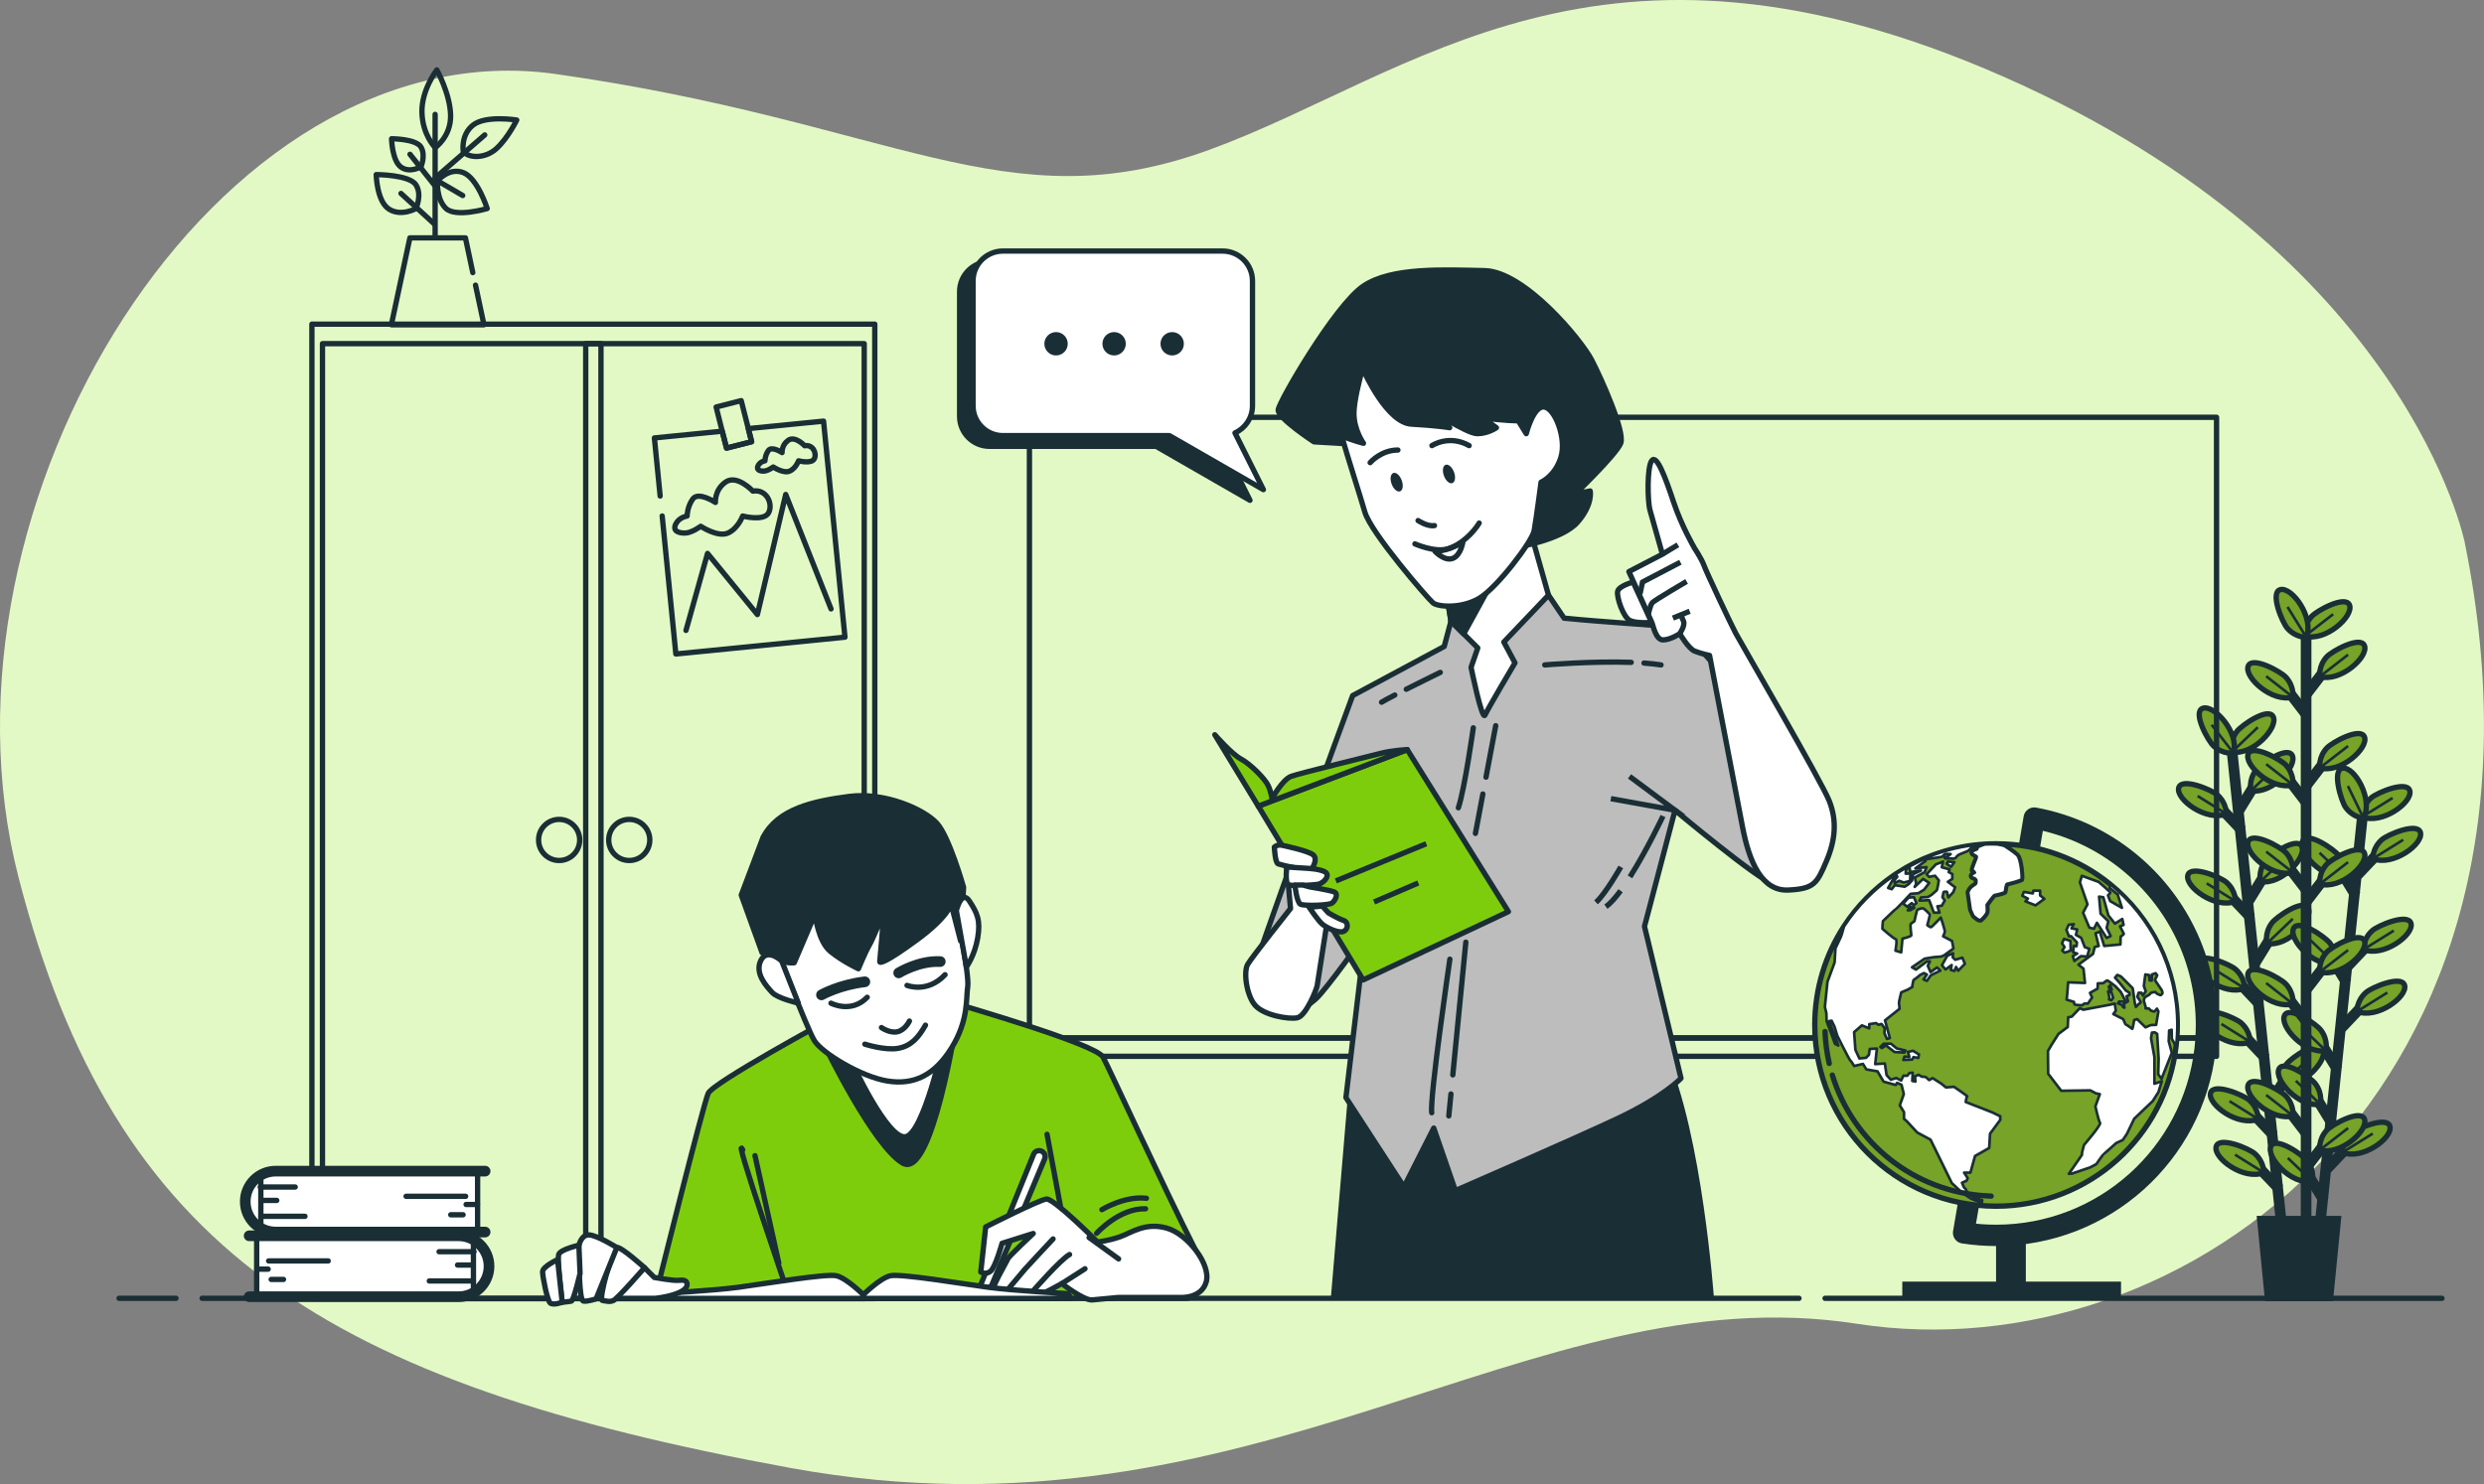 <svg xmlns="http://www.w3.org/2000/svg" id="Livello_2" data-name="Livello 2" viewBox="0 0 465.49 278.2"><rect x="0" y="0" width="465.49" height="278.2" fill="#808080" stroke="none"/><defs><style> .cls-1, .cls-2, .cls-3, .cls-4, .cls-5, .cls-6, .cls-7, .cls-8, .cls-9, .cls-10, .cls-11, .cls-12, .cls-13, .cls-14, .cls-15, .cls-16 { stroke: #1a2e35; } .cls-1, .cls-2, .cls-3, .cls-4, .cls-5, .cls-6, .cls-9, .cls-10, .cls-11 { stroke-linecap: round; stroke-linejoin: round; } .cls-1, .cls-7, .cls-8, .cls-14 { fill: #76a328; } .cls-2, .cls-17, .cls-13 { fill: #1a2e35; } .cls-3, .cls-18, .cls-12 { fill: #7ecd0d; } .cls-4 { fill: #bdbdbd; } .cls-5, .cls-11 { fill: #fff; } .cls-6, .cls-9, .cls-10, .cls-15, .cls-16 { fill: none; } .cls-19 { fill: #e3f9c5; } .cls-7, .cls-8, .cls-12, .cls-13, .cls-14, .cls-15, .cls-16 { stroke-miterlimit: 10; } .cls-7, .cls-9, .cls-15 { stroke-width: 2px; } .cls-8, .cls-11 { stroke-width: .5px; } .cls-10 { stroke-width: 4px; } </style></defs><g id="Livello_1-2" data-name="Livello 1"><g><path class="cls-19" d="M461.92,101.86s-10.6-54.06-86.39-87.45c-75.79-33.39-110.88-.16-148.99,13.7s-58.77-5.22-122.37-14.23C40.56,4.87-14.56,94.44,3.46,164.4c18.02,69.96,57.77,94.87,144.69,110.77,86.92,15.9,138.33-36.57,199.81-27.03,61.48,9.54,134.62-43.99,113.95-146.28Z"></path><g><line class="cls-6" x1="342.01" y1="243.37" x2="457.61" y2="243.37"></line><line class="cls-6" x1="37.88" y1="243.37" x2="337.12" y2="243.37"></line><line class="cls-6" x1="22.31" y1="243.37" x2="32.98" y2="243.37"></line></g><g><g><line class="cls-7" x1="418.34" y1="141.44" x2="427.56" y2="229.75"></line><g><g><line class="cls-7" x1="426.07" y1="212.85" x2="421.89" y2="208.44"></line><path class="cls-14" d="M423.16,209.76s.12-1.95-1.66-3.54c-1.07-.96-6.72-3.33-7.25-1.34-.58,2.16,5.19,6.41,8.91,4.89Z"></path><line class="cls-8" x1="423.16" y1="209.76" x2="417.79" y2="206.41"></line></g><g><line class="cls-7" x1="427.12" y1="222.89" x2="422.94" y2="218.48"></line><path class="cls-14" d="M424.21,219.8s.12-1.95-1.66-3.54c-1.07-.96-6.72-3.33-7.25-1.34-.58,2.16,5.19,6.41,8.91,4.89Z"></path><line class="cls-8" x1="424.21" y1="219.8" x2="418.84" y2="216.45"></line></g><g><line class="cls-7" x1="423.51" y1="188.34" x2="419.34" y2="183.93"></line><path class="cls-14" d="M420.61,185.25s.12-1.95-1.66-3.54c-1.07-.96-6.72-3.33-7.25-1.34-.58,2.16,5.19,6.41,8.91,4.89Z"></path><line class="cls-8" x1="420.61" y1="185.25" x2="415.23" y2="181.9"></line></g><g><line class="cls-7" x1="424.56" y1="198.39" x2="420.38" y2="193.97"></line><path class="cls-14" d="M421.65,195.3s.12-1.95-1.66-3.54c-1.07-.96-6.72-3.33-7.25-1.34-.58,2.16,5.19,6.41,8.91,4.89Z"></path><line class="cls-8" x1="421.65" y1="195.3" x2="416.28" y2="191.95"></line></g><g><line class="cls-7" x1="421.81" y1="172.03" x2="417.63" y2="167.62"></line><path class="cls-14" d="M418.9,168.94s.12-1.95-1.66-3.54c-1.07-.96-6.72-3.33-7.25-1.34-.58,2.16,5.19,6.41,8.91,4.89Z"></path><line class="cls-8" x1="418.9" y1="168.94" x2="413.53" y2="165.59"></line></g><g><line class="cls-7" x1="420.1" y1="155.64" x2="415.92" y2="151.23"></line><path class="cls-14" d="M417.19,152.55s.12-1.95-1.66-3.54c-1.07-.96-6.72-3.33-7.25-1.34-.58,2.16,5.19,6.41,8.91,4.89Z"></path><line class="cls-8" x1="417.19" y1="152.55" x2="411.82" y2="149.21"></line></g><g><line class="cls-7" x1="425.37" y1="206.91" x2="428.55" y2="201.73"></line><path class="cls-14" d="M427.58,203.28s-.52-1.89,.9-3.81c.85-1.16,5.88-4.65,6.82-2.81,1.02,2-3.76,7.34-7.71,6.62Z"></path><line class="cls-8" x1="427.58" y1="203.28" x2="432.41" y2="198.66"></line></g><g><line class="cls-7" x1="422.61" y1="180.48" x2="425.79" y2="175.3"></line><path class="cls-14" d="M424.82,176.85s-.52-1.89,.9-3.81c.85-1.16,5.88-4.65,6.82-2.81,1.02,1.99-3.76,7.34-7.71,6.62Z"></path><line class="cls-8" x1="424.82" y1="176.85" x2="429.66" y2="172.23"></line></g><g><line class="cls-7" x1="421.4" y1="168.87" x2="424.58" y2="163.68"></line><path class="cls-14" d="M423.61,165.24s-.52-1.89,.9-3.81c.85-1.16,5.88-4.65,6.82-2.81,1.02,1.99-3.76,7.34-7.71,6.62Z"></path><line class="cls-8" x1="423.61" y1="165.24" x2="428.44" y2="160.62"></line></g><g><line class="cls-7" x1="419.62" y1="151.84" x2="422.8" y2="146.66"></line><path class="cls-14" d="M421.83,148.21s-.52-1.89,.9-3.81c.85-1.16,5.88-4.65,6.82-2.81,1.02,1.99-3.76,7.34-7.71,6.62Z"></path><line class="cls-8" x1="421.83" y1="148.21" x2="426.67" y2="143.59"></line><path class="cls-14" d="M418.26,140.95s-.52-1.89,.9-3.81c.85-1.16,5.88-4.65,6.82-2.81,1.02,1.99-3.76,7.34-7.71,6.62Z"></path><line class="cls-8" x1="418.26" y1="140.95" x2="423.1" y2="136.33"></line><path class="cls-14" d="M418.54,141.15s-1.93,.32-3.7-1.29c-1.06-.97-4-6.34-2.08-7.08,2.09-.8,6.91,4.51,5.78,8.37Z"></path><line class="cls-8" x1="418.54" y1="141.15" x2="414.45" y2="135.86"></line></g></g></g><g><line class="cls-7" x1="442.65" y1="153.6" x2="433.48" y2="241.91"></line><g><g><line class="cls-7" x1="435.51" y1="225.07" x2="432.33" y2="219.89"></line><path class="cls-14" d="M433.3,221.45s.52-1.89-.9-3.81c-.85-1.16-5.89-4.64-6.82-2.81-1.02,2,3.76,7.34,7.72,6.62Z"></path><line class="cls-8" x1="433.3" y1="221.45" x2="428.73" y2="217.07"></line></g><g><line class="cls-7" x1="438.05" y1="200.56" x2="434.87" y2="195.39"></line><path class="cls-14" d="M435.84,196.94s.52-1.89-.9-3.81c-.85-1.16-5.89-4.64-6.82-2.81-1.02,2,3.76,7.34,7.72,6.62Z"></path><line class="cls-8" x1="435.84" y1="196.94" x2="431.27" y2="192.56"></line></g><g><line class="cls-7" x1="437.01" y1="210.61" x2="433.83" y2="205.43"></line><path class="cls-14" d="M434.8,206.98s.52-1.89-.9-3.81c-.85-1.16-5.89-4.64-6.82-2.81-1.02,2,3.76,7.34,7.72,6.62Z"></path><line class="cls-8" x1="434.8" y1="206.98" x2="430.23" y2="202.6"></line></g><g><line class="cls-7" x1="439.75" y1="184.25" x2="436.57" y2="179.07"></line><path class="cls-14" d="M437.54,180.63s.52-1.89-.9-3.81c-.85-1.16-5.89-4.64-6.82-2.81-1.02,2,3.76,7.34,7.72,6.62Z"></path><line class="cls-8" x1="437.54" y1="180.63" x2="432.97" y2="176.24"></line></g><g><line class="cls-7" x1="441.45" y1="167.86" x2="438.27" y2="162.68"></line><path class="cls-14" d="M439.24,164.24s.52-1.89-.9-3.81c-.85-1.16-5.89-4.64-6.82-2.81-1.02,2,3.76,7.34,7.72,6.62Z"></path><line class="cls-8" x1="439.24" y1="164.24" x2="434.67" y2="159.86"></line></g><g><line class="cls-7" x1="436.05" y1="219.11" x2="440.22" y2="214.7"></line><path class="cls-14" d="M438.95,216.02s-.12-1.95,1.66-3.54c1.07-.96,6.71-3.34,7.25-1.35,.58,2.16-5.19,6.41-8.91,4.89Z"></path><line class="cls-8" x1="438.95" y1="216.02" x2="444.64" y2="212.49"></line></g><g><line class="cls-7" x1="438.79" y1="192.68" x2="442.96" y2="188.27"></line><path class="cls-14" d="M441.7,189.59s-.12-1.95,1.66-3.54c1.07-.96,6.71-3.34,7.25-1.35,.58,2.16-5.19,6.41-8.91,4.89Z"></path><line class="cls-8" x1="441.7" y1="189.59" x2="447.38" y2="186.06"></line></g><g><line class="cls-7" x1="439.99" y1="181.07" x2="444.17" y2="176.65"></line><path class="cls-14" d="M442.9,177.98s-.12-1.95,1.66-3.54c1.07-.96,6.71-3.34,7.25-1.35,.58,2.16-5.19,6.41-8.91,4.89Z"></path><line class="cls-8" x1="442.9" y1="177.98" x2="448.59" y2="174.45"></line></g><g><line class="cls-7" x1="441.76" y1="164.04" x2="445.94" y2="159.63"></line><path class="cls-14" d="M444.67,160.95s-.12-1.95,1.66-3.54c1.07-.96,6.71-3.34,7.25-1.35,.58,2.16-5.19,6.41-8.91,4.89Z"></path><line class="cls-8" x1="444.67" y1="160.95" x2="450.35" y2="157.42"></line><path class="cls-14" d="M442.67,153.11s-.12-1.95,1.66-3.54c1.07-.96,6.71-3.34,7.25-1.35,.58,2.16-5.19,6.41-8.91,4.89Z"></path><line class="cls-8" x1="442.67" y1="153.11" x2="448.36" y2="149.58"></line><path class="cls-14" d="M442.91,153.36s-1.95-.08-3.35-2.02c-.84-1.17-2.61-7.03-.58-7.35,2.21-.35,5.83,5.83,3.93,9.38Z"></path><line class="cls-8" x1="442.91" y1="153.36" x2="439.99" y2="147.34"></line></g></g></g><line class="cls-15" x1="432.15" y1="117.64" x2="432.15" y2="229.32"></line><g><g><line class="cls-7" x1="432.24" y1="212.53" x2="428.54" y2="207.7"></line><path class="cls-14" d="M429.66,209.15s.32-1.93-1.29-3.7c-.97-1.06-6.33-4.01-7.07-2.09-.8,2.09,4.5,6.91,8.36,5.79Z"></path><line class="cls-8" x1="429.66" y1="209.15" x2="424.67" y2="205.26"></line></g><g><line class="cls-7" x1="432.24" y1="191.54" x2="428.54" y2="186.72"></line><path class="cls-14" d="M429.66,188.17s.32-1.93-1.29-3.7c-.97-1.06-6.33-4.01-7.07-2.09-.8,2.09,4.5,6.91,8.36,5.79Z"></path><line class="cls-8" x1="429.66" y1="188.17" x2="424.67" y2="184.28"></line></g><g><line class="cls-7" x1="432.24" y1="166.9" x2="428.54" y2="162.08"></line><path class="cls-14" d="M429.66,163.53s.32-1.93-1.29-3.7c-.97-1.06-6.33-4.01-7.07-2.09-.8,2.09,4.5,6.91,8.36,5.79Z"></path><line class="cls-8" x1="429.66" y1="163.53" x2="424.67" y2="159.64"></line></g><g><line class="cls-7" x1="432.24" y1="150.5" x2="428.54" y2="145.68"></line><path class="cls-14" d="M429.66,147.12s.32-1.93-1.29-3.7c-.97-1.06-6.33-4.01-7.07-2.09-.8,2.09,4.5,6.91,8.36,5.79Z"></path><line class="cls-8" x1="429.66" y1="147.12" x2="424.67" y2="143.24"></line></g><g><line class="cls-7" x1="432.24" y1="134.02" x2="428.54" y2="129.2"></line><path class="cls-14" d="M429.66,130.65s.32-1.93-1.29-3.7c-.97-1.06-6.33-4.01-7.07-2.09-.8,2.09,4.5,6.91,8.36,5.79Z"></path><line class="cls-8" x1="429.66" y1="130.65" x2="424.67" y2="126.76"></line></g><g><line class="cls-7" x1="432.15" y1="218.94" x2="435.85" y2="214.11"></line><path class="cls-14" d="M434.73,215.56s-.32-1.93,1.29-3.7c.97-1.06,6.33-4.01,7.07-2.09,.8,2.09-4.5,6.91-8.36,5.79Z"></path><line class="cls-8" x1="434.73" y1="215.56" x2="440.02" y2="211.46"></line></g><g><line class="cls-7" x1="432.15" y1="185.56" x2="435.85" y2="180.74"></line><path class="cls-14" d="M434.73,182.18s-.32-1.93,1.29-3.7c.97-1.06,6.33-4.01,7.07-2.09,.8,2.09-4.5,6.91-8.36,5.79Z"></path><line class="cls-8" x1="434.73" y1="182.18" x2="440.02" y2="178.09"></line></g><g><line class="cls-7" x1="432.15" y1="169.08" x2="435.85" y2="164.26"></line><path class="cls-14" d="M434.73,165.71s-.32-1.93,1.29-3.7c.97-1.06,6.33-4.01,7.07-2.09,.8,2.09-4.5,6.91-8.36,5.79Z"></path><line class="cls-8" x1="434.73" y1="165.71" x2="440.02" y2="161.61"></line></g><g><line class="cls-7" x1="432.15" y1="147.31" x2="435.85" y2="142.49"></line><path class="cls-14" d="M434.73,143.93s-.32-1.93,1.29-3.7c.97-1.06,6.33-4.01,7.07-2.09,.8,2.09-4.5,6.91-8.36,5.79Z"></path><line class="cls-8" x1="434.73" y1="143.93" x2="440.02" y2="139.84"></line></g><g><line class="cls-7" x1="432.15" y1="130.19" x2="435.85" y2="125.37"></line><path class="cls-14" d="M434.73,126.82s-.32-1.93,1.29-3.7c.97-1.06,6.33-4.01,7.07-2.09,.8,2.09-4.5,6.91-8.36,5.79Z"></path><line class="cls-8" x1="434.73" y1="126.82" x2="440.02" y2="122.72"></line><path class="cls-14" d="M431.93,119.22s-.32-1.93,1.29-3.7c.97-1.06,6.33-4.01,7.07-2.09,.8,2.09-4.5,6.91-8.36,5.79Z"></path><line class="cls-8" x1="431.93" y1="119.22" x2="437.22" y2="115.13"></line><path class="cls-14" d="M432.19,119.45s-1.95,.12-3.54-1.67c-.96-1.07-3.32-6.72-1.34-7.25,2.16-.58,6.4,5.2,4.88,8.92Z"></path><line class="cls-8" x1="432.19" y1="119.45" x2="428.67" y2="113.76"></line></g></g><polygon class="cls-13" points="436.74 243.4 424.91 243.4 423.44 228.41 438.22 228.41 436.74 243.4"></polygon></g><g><polyline class="cls-6" points="88.6 51.1 87.22 44.59 76.81 44.59 73.34 60.88 90.69 60.88 89.11 53.45"></polyline><g><line class="cls-6" x1="81.54" y1="44.35" x2="81.54" y2="21.44"></line><line class="cls-6" x1="81.55" y1="33.35" x2="90.84" y2="25.29"></line><path class="cls-6" d="M81.55,27.67s-2.38-2.38-2.48-6.61c-.1-4.23,2.79-7.95,2.79-7.95,0,0,2.48,4.44,2.58,8.47,.1,4.03-2.89,6.09-2.89,6.09Z"></path><path class="cls-6" d="M86.81,28.39s-.52-3.1,1.86-4.96c2.38-1.86,8.16-.93,8.16-.93,0,0-1.65,3.41-3.82,5.37s-5.27,1.76-6.2,.52Z"></path><g><line class="cls-6" x1="81.44" y1="42.02" x2="75.14" y2="36.26"></line><path class="cls-6" d="M77.93,39.11s1.24-2.59,0-4.48c-1.24-1.9-7.43-1.9-7.43-1.9,0,0,.1,5,2.38,6.46,2.27,1.47,5.06-.09,5.06-.09Z"></path></g><g><line class="cls-6" x1="81.65" y1="35" x2="76.83" y2="28.92"></line><path class="cls-6" d="M78.89,31.25s.92-2.12,0-3.68c-.92-1.56-5.51-1.56-5.51-1.56,0,0,.08,4.1,1.76,5.31,1.68,1.2,3.75-.07,3.75-.07Z"></path></g><path class="cls-6" d="M81.99,33.89s-.3,3.32,1.54,5.15c1.84,1.82,7.77,.05,7.77,.05,0,0-1.81-5.71-4.49-6.74-2.68-1.03-4.82,1.55-4.82,1.55Z"></path><line class="cls-6" x1="81.99" y1="33.89" x2="86.71" y2="36.65"></line></g></g><g><rect class="cls-6" x="192.91" y="78.22" width="222.46" height="116.35"></rect><rect class="cls-6" x="192.91" y="194.57" width="222.46" height="3.44"></rect></g><g><g><polyline class="cls-6" points="123.71 92.98 122.63 82.09 135.34 80.83 136.15 84 140.85 82.8 140.23 80.34 154.33 78.94 158.34 119.44 126.65 122.59 124.09 96.72"></polyline><polygon class="cls-6" points="140.85 82.8 136.15 84 135.34 80.83 134.2 76.3 138.9 75.1 140.23 80.34 140.85 82.8"></polygon></g><polyline class="cls-6" points="128.55 118.17 132.59 103.74 141.93 115.2 147.24 92.69 155.73 114.14"></polyline><path class="cls-6" d="M141.08,92.06s-2.97-3.19-5.1-1.7c-2.12,1.49-1.91,3.82-1.91,3.82,0,0-3.19-2.12-4.25-.64-1.06,1.49-1.06,3.19-1.06,3.19,0,0-1.49,.21-2.12,1.49s.42,1.7,1.7,1.7,2.97-1.27,2.97-1.27c0,0,3.19,2.12,5.1,1.27,1.91-.85,2.76-3.19,2.76-3.19,0,0,4.03,1.06,4.88-.64,.85-1.7-.42-4.46-2.97-4.03Z"></path><path class="cls-6" d="M150.8,83.56s-1.8-1.93-3.08-1.03c-1.28,.9-1.16,2.31-1.16,2.31,0,0-1.93-1.28-2.57-.39-.64,.9-.64,1.93-.64,1.93,0,0-.9,.13-1.28,.9-.39,.77,.26,1.03,1.03,1.03s1.8-.77,1.8-.77c0,0,1.93,1.28,3.08,.77,1.16-.51,1.67-1.93,1.67-1.93,0,0,2.44,.64,2.95-.39,.51-1.03-.26-2.7-1.8-2.44Z"></path></g><g><rect class="cls-6" x="58.45" y="60.76" width="105.48" height="182.67"></rect><rect class="cls-6" x="60.43" y="64.42" width="101.52" height="179.01"></rect><rect class="cls-6" x="109.76" y="64.42" width="2.86" height="179.01"></rect><path class="cls-6" d="M108.63,157.45c0-2.12-1.72-3.85-3.85-3.85s-3.85,1.72-3.85,3.85,1.72,3.85,3.85,3.85,3.85-1.72,3.85-3.85Z"></path><path class="cls-6" d="M121.77,157.45c0-2.12-1.72-3.85-3.85-3.85s-3.85,1.72-3.85,3.85,1.72,3.85,3.85,3.85,3.85-1.72,3.85-3.85Z"></path></g><g><path class="cls-10" d="M367.97,231.1c1.98,.31,4.01,.47,6.08,.47,20.23,0,36.9-15.23,39.17-34.85,.17-1.5,.26-3.03,.26-4.58,0-12.39-5.71-23.44-14.64-30.67-5.01-4.06-11.04-6.91-17.64-8.12l-13.23,77.75Z"></path><path class="cls-1" d="M395.41,165.72c-5.84-4.72-13.26-7.55-21.36-7.55-1.43,0-2.85,.09-4.23,.26-3.02,.38-5.93,1.15-8.65,2.27-.17,.07-.34,.14-.51,.21-.19,.08-.37,.16-.56,.24-1,.45-1.97,.95-2.92,1.49l-1.89,1.17c-.15,.1-.29,.2-.44,.3-3.68,2.53-6.84,5.76-9.28,9.5-3.47,5.33-5.49,11.69-5.49,18.52,0,18.76,15.21,33.97,33.97,33.97,17.43,0,31.79-13.12,33.74-30.02,.15-1.29,.23-2.61,.23-3.94,0-10.67-4.92-20.19-12.61-26.42Zm-16.6-.89c-.12,.2-2.41,.79-2.68,.83-.28,.04-.36,1.38-.43,1.54-.08,.16-1.7,.55-1.9,.55s-1.5,1.86-1.5,1.86c0,0,.08,.75,.04,1.26-.04,.51-.83,1.26-1.14,1.54-.32,.28-1.38-.75-1.38-.75l-.51-1.14-.47-3.28s.28-.63,.55-.87c.28-.24,.51-.4,.79-.59,.28-.2,.16-.51,.2-.71,.04-.2-.36-.47-.36-.47,0,0-.59-.08-.59-.39s.67-.63,.67-.63c0,0-.12-.36-.43-.39-.32-.04,.87-2.41,.79-2.61-.08-.2-.79-.39-.91-.71-.12-.32,.91-.63,.91-.63,0,0,.2-.16,.12-.32-.08-.16,1.38-.63,1.38-.63,0,0,2.13-.08,2.57,.04,.43,.12,.95,.12,1.26,.36,.32,.24,1.38,.87,2.17,1.58,.79,.71,.99,4.38,.87,4.58Z"></path><path class="cls-11" d="M355.44,196.53l-1.08-.89-1.38,.02-.61,.59,.28,.21,.78-.49,1.59,1.23,1.82,.11,.25-.38-1.64-.4Zm3.06,.44l-.96,.21,.26,.93-.91-.06-.21,.64,1.66-.08,.23-.45,.91,.15,.13-.66-1.12-.68Zm39.47-9.2l-.85-.04-.23,.36,.76,.29,.2,.38,.25,.14-.13-1.14Zm-2.27-1.71l-.65-.22,.2,.96,.05,.42-.09,.13,.45,.15,.34-.45-.31-.97Zm-.25-1.35l-.27,.25,.13,.49,.42,.09-.27-.83Zm-7.45-8.35l-1.22-.36-.36,.83,.47,.71-.43,.63s.24,.24,.36,.36c.12,.12,1.22-.36,1.22-.36l-.04-1.82Zm2.68,1.18l-.67-1.74-.99-.55,.24-1.03-1.07-.2,.43-.79-.95,.12-.43,.95,.47,1.22,.39-.04,1.11,1.18-.08,.71-.51-.08-.12,1.22,.75,.24-.83,.48,.31,.91,1.22-.91,1.18,.08,.4-1.46-.87-.32Zm16.27,15.48l.04,1.74,.8,1.33c.15-1.29,.23-2.61,.23-3.94,0-10.67-4.92-20.19-12.61-26.42l-.06,.72,1.5,1.23,.79,2.49-2.21-1.26-.4-1.07s.4-.39,.43-.51c.04-.12-2.17-2.01-2.17-2.01l-3.16-1.15-.36,1.23,1.42,4.11-.83,1.58,1.18,2.8,.87,.2,.55-1.11,1.82,2.84,.75-.36-.75-1.54,.32-1.23-1.46-1.42-.28-3.2,.79,.12,.95,3.4,1.23,1.54,1.38-.87,.24,1.11-.67,.28s.67,1.26,.71,1.38c.04,.12-.59,.55-.59,.55l-.04,1.46-3.04,.28-.83-2.69-.79,.32,.59,2.37-.75,.2-.32,1.3-2.73,2.01,.95,.75,.28,2.68-3.16-.12-.16,2.13-.12,1.11,1.38,.43s0,.36,.12,.47c.12,.12,1.42,.16,1.42,.16l.39-.32h.67l.79-1.14-.39-.87,1.42-.79,.04-.99,1.03-.04s.59-.48,.71-.51c.12-.04,1.54,1.07,1.54,1.07l.99,1.03,.39,.71,.4,.83,.08,.59,.51-.32-.24-.95,.55-.24-.04-.4-.67-.43-1.11-1.38-.91-1.03,.43-.51,.67,.28,2.21,2.21,.24,1.62,.16,1.18,.2,.71,.51-.55s.39-.16,.39-.32-.63-1.03-.63-1.03l.24-.75h.55l.24,.51,.55-.79-.36-.99,.28-2.17,.71,.12,.08,.99,.4,.04,.04-1.14,.71-.24,.28,.4-.43,.87,1.3,1.93s.2,.51,.08,.63c-.12,.12-.24,.32-.36,.28-.12-.04-.59-.24-.59-.24l-.36-.35-.75,.12-.43,.43s-.36,.2-.51,.28c-.16,.08-.4,.39-.4,.39l-.04,.47,.32,1.07v.32h.59l.39,.39s.47,.16,.59,.2c.12,.04,.55-.55,.55-.55l.28,.51-.43,2.53s-.83,.04-.95,.04-1.03,.43-1.03,.43l-1.58-1.54-.55,.16-.24,1.3-.12,.36s-1.06-.79-1.18-.79-.51-1.03-.51-1.03l-1.86-.95,.47-.63-.2-1.34-1.03,.24-4.86,.91-.67-.28-1.5,1.58-.67,.12-.08,1.82-1.74,1.3-1.26,1.98-.71,1.22,.04,4.26,2.45,3.2,5.45-.08,1.03,.55,.75,.16-.83,2.29s.59,2.73,.87,3.08c.28,.36-3,4.15-3,4.15,0,0-.39,1.42-.39,1.54v.32l-2.45,3.55,.59-.04,3.44-1.18,1.11-.59s1.3-1.9,1.42-1.93c.12-.04,2.29-2.01,2.29-2.01l1.26-.59,.79-1.18,1.34-2.8,3.48-3.32,1.06-1.66,.63-2.05-1.38,.47v-5.01l-.63-3.51,.16-1.07,.55-.04,.43,.28,.28,4.66-.08,2.92,.63,.83,1.93-4.86-.59-2.17,.08-2.01,.43-.12Zm-24.64-25.15v-.91h-1.26l-.12,.51-1.66-.28-.31,.71,1.06,.55-.47,.51,1.9,.75,1.66-1.22-.79-.63Zm-14.57,11.65l-1.34,.39-.47-.47,.08-.75-1.11,.47-.99,1.78,.67,.79,1.15-.83-.16,.91,.67,.2,.32-.75,.39,.71,1.26-1.3-.47-1.14Zm-9.83-9.48l-.4,.59h.47l.75-.47-.83-.12Zm.75-1.86l-.99,.08-1.03,1.11,.75,.59,.87-.67,.36,.4,.51-.4-.47-1.11Zm6.36-6.67l-.24,.39,.83,.59,.63-.87-1.22-.12Zm0,3.79l.83-.55v-.91l-.67-.36,.16-.51-1.46-.4,.24-1.06-1.34,.51-1.74,1.86,.47,.48,1.11-.2,.71,.87s-.28,1.78-.39,1.86c-.12,.08-.79,.71-.95,.83-.16,.12-.71,.43-.71,.43l-1.3,.08-.28,.59,1.82-.08,.87,2.33h1.07l-.4-1.18,.83-.12,.55-.99-.43-.59s.16-.79,.2-.95c.04-.16,.63-.08,.63-.08l.28,1.07,.91-.99,.35-.91-1.34-1.03Zm-7.9-1.54l.06-1.11-1.89,1.17,.25,.54-.51,.59,.04,.59,.83-.43,.83,.32s1.03-.24,1.14-.28c.12-.04,.12-1.42,.12-1.42l-.87,.04Zm17.73,45.49l-1.46-.71-5.02-1.97s.12-.99,.28-1.03c.16-.04-2.49-1.82-2.49-1.82l-1.5,.12-.87-.71-1.62-1.03-.67,.36s-.55-.55-.71-.59c-.16-.04-.63-.04-.63-.04l-.63-.36-.67,.28,.08,.99-.59-.12,.08-1.54-.59,.04s-.32,.35-.36,.47c-.04,.12-.79,.04-.79,.04l-.43,.91-.91-.47-1.03,.32-.79-.87-.32-2.17-1.81,.12,.32-2.92-1.34,.08-.16,1.11-.55,.55-1.23,.12-.75-1.62-.24-3.32,1.46-1.26,.59,.24,.79,.32v-.79l1.26-.2,.48,.32,.55-.16,.59,.79-.04,.95,.47,1.07,.55-.16-.91-3.32,2.73-2.17s-.08-.95-.12-1.07c-.04-.12,.43-2.01,.43-2.01l1.22-.51,.87-.51v-.32l.2-.95,.75-.55,.51-.43,.71-.35,.55,.28-.63,.91,.63,.28,.75-1.06,1.78-.87-.63-.59-1.22,.87-.51-1.18,.39-.83h-.55l-2.05,1.54-.75-.43,2.37-1.62s1.89-.36,2.68-.36,1.3-.51,1.3-.51l1.42-1.03-.28-1.42-1.66-.87s.28-.59,.32-.87c.04-.28-.75-2.65-.75-2.65,0,0-1.7,1.82-1.86,1.82s-.67-.39-.67-.39c0,0,.51-1.86,.47-1.98-.04-.12-1.03-1.14-1.3-1.18-.28-.04-.83,.2-.99,.24-.16,.04-.59,2.17-.59,2.17,0,0-.47,.32-.67,.48-.2,.16,.08,1.93,.08,2.17s-1.66,.63-1.66,.63l-.24,2.57-1.07-.32s.4-2.13,.04-2.17c-.36-.04-2.49-1.93-2.49-1.93,0,0,.04-1.54,.16-1.54s2.25-2.17,2.41-2.21c.16-.04,2.72-2.8,2.72-2.8l1.46-.12,1.07-.67,.95-1.26-1.14-.75-1.58,1.5,.28-.59-.24-1.18,1.82-.99,.36-.95-2.09,.24,1.93-1.42-.22-.36-.02-.03-.54,.28-2.27,1.18,.16,1.03,2.01-.28-1.5,.71-.16,1.14-.67,.71-.71,.47-1.86-.28-.59,.75-.67-.24,1.15-1.98-.14-.28c-3.68,2.53-6.84,5.76-9.28,9.5l-.41,1.44-.2,.55-.99,2.09-.16,2.65-1.34,3.63-.48,4.7,.28,1.18,.04,1.46,1.58,4.3,.63,.31-1.74-4.58,.47-.08,.55,1.14,.51,1.66s2.21,4.46,2.45,4.66c.24,.2,.71,1.03,.71,1.03l1.66-.39,.63,1.03,2.09,.36,1.14,1.93,2.29,.63,.24-.4,.83,.36,.43,1.74-.75,2.13,.79,1.26v1.26l.51,.43,1.97,2.13,2.49,1.34,3.99,8.14,1.9,1.78,1.66,1.11,2.05,.87,.08-.55-1.42-.43s-.59-.47-.79-.63c-.2-.16-.59-.43-.59-.43l-.32-.63-.31-.32-.36-.83,.87-.39,.2-.48-.67-1.03h1.18l.87-3.12,2.65-1.5,.16-2.68,1.93-2.61-.04-.59Zm-13.69-48.55l.07,.3s1.7-.2,2.61-.39c.91-.2,.31-.24,.31-.24,0,0,.24-.24,.36-.28,.12-.04,1.03,0,1.03,0l-1.07,.83h.79c.48,0,.83,.04,.83,.04l.36-.12,.36-.43,.36-.24s1.22-.51,1.54-.63c.25-.09,.88-.82,1.12-1.1-3.02,.38-5.93,1.15-8.65,2.27Zm17.64,4.13c-.12,.2-2.41,.79-2.68,.83-.28,.04-.36,1.38-.43,1.54-.08,.16-1.7,.55-1.9,.55s-1.5,1.86-1.5,1.86c0,0,.08,.75,.04,1.26-.04,.51-.83,1.26-1.14,1.54-.32,.28-1.38-.75-1.38-.75l-.51-1.14-.47-3.28s.28-.63,.55-.87c.28-.24,.51-.4,.79-.59,.28-.2,.16-.51,.2-.71,.04-.2-.36-.47-.36-.47,0,0-.59-.08-.59-.39s.67-.63,.67-.63c0,0-.12-.36-.43-.39-.32-.04,.87-2.41,.79-2.61-.08-.2-.79-.39-.91-.71-.12-.32,.91-.63,.91-.63,0,0,.2-.16,.12-.32-.08-.16,1.38-.63,1.38-.63,0,0,2.13-.08,2.57,.04,.43,.12,.95,.12,1.26,.36,.32,.24,1.38,.87,2.17,1.58,.79,.71,.99,4.38,.87,4.58Z"></path><path class="cls-6" d="M372.45,224.18c.22,.01,.45,.02,.68,.03m-29.76-22.69c3.86,12.65,15.34,21.98,29.09,22.66m-30.46-30.82c.08,2.05,.35,4.05,.79,5.99"></path><rect class="cls-17" x="374.05" y="231.56" width="5.58" height="9.16"></rect><rect class="cls-17" x="356.48" y="240.24" width="40.99" height="3.13"></rect></g><g><path class="cls-5" d="M85.93,231.64H48.1v11.43h37.83c3.16,0,5.71-2.56,5.71-5.71h0c0-3.16-2.56-5.71-5.71-5.71Z"></path><path class="cls-9" d="M46.69,243.07h39.24c3.16,0,5.71-2.56,5.71-5.71h0c0-3.16-2.56-5.71-5.71-5.71H46.69"></path><line class="cls-6" x1="88.72" y1="232.81" x2="88.72" y2="242.33"></line><line class="cls-6" x1="88.82" y1="234.63" x2="82.28" y2="234.63"></line><line class="cls-6" x1="88.53" y1="237.13" x2="85.74" y2="237.13"></line><line class="cls-6" x1="88.72" y1="240.12" x2="80.45" y2="240.12"></line><line class="cls-6" x1="48.13" y1="237.9" x2="50.25" y2="237.9"></line><line class="cls-6" x1="50.34" y1="236.36" x2="61.5" y2="236.36"></line><line class="cls-6" x1="50.82" y1="239.83" x2="53.13" y2="239.83"></line></g><g><path class="cls-5" d="M51.67,219.52h37.83v11.43H51.67c-3.16,0-5.71-2.56-5.71-5.71h0c0-3.16,2.56-5.71,5.71-5.71Z"></path><path class="cls-9" d="M90.91,230.95H51.67c-3.16,0-5.71-2.56-5.71-5.71h0c0-3.16,2.56-5.71,5.71-5.71h39.24"></path><line class="cls-6" x1="48.88" y1="220.69" x2="48.88" y2="230.21"></line><line class="cls-6" x1="48.78" y1="222.51" x2="55.32" y2="222.51"></line><line class="cls-6" x1="49.07" y1="225.02" x2="51.86" y2="225.02"></line><line class="cls-6" x1="48.88" y1="228" x2="57.15" y2="228"></line><line class="cls-6" x1="89.47" y1="225.78" x2="87.35" y2="225.78"></line><line class="cls-6" x1="87.26" y1="224.25" x2="76.1" y2="224.25"></line><line class="cls-6" x1="86.78" y1="227.71" x2="84.47" y2="227.71"></line></g><g><path class="cls-2" d="M234.24,93.78l-5.32-10.63c1.94-.88,3.28-2.83,3.28-5.09v-23.4c0-3.09-2.51-5.6-5.6-5.6h-41.17c-3.09,0-5.6,2.51-5.6,5.6v23.4c0,3.09,2.51,5.6,5.6,5.6h31.21l17.6,10.12Z"></path><path class="cls-5" d="M236.75,91.78l-5.32-10.63c1.94-.88,3.28-2.83,3.28-5.09v-23.4c0-3.09-2.51-5.6-5.6-5.6h-41.17c-3.09,0-5.6,2.51-5.6,5.6v23.4c0,3.09,2.51,5.6,5.6,5.6h31.21l17.6,10.12Z"></path><g><path class="cls-17" d="M200.09,64.44c0-1.21-.98-2.19-2.19-2.19s-2.19,.98-2.19,2.19,.98,2.19,2.19,2.19,2.19-.98,2.19-2.19Z"></path><path class="cls-17" d="M210.97,64.44c0-1.21-.98-2.19-2.19-2.19s-2.19,.98-2.19,2.19,.98,2.19,2.19,2.19,2.19-.98,2.19-2.19Z"></path><path class="cls-17" d="M221.85,64.44c0-1.21-.98-2.19-2.19-2.19s-2.19,.98-2.19,2.19,.98,2.19,2.19,2.19,2.19-.98,2.19-2.19Z"></path></g></g><g><path class="cls-2" d="M253.31,202.79l-3.4,40.37h70.76s-2.2-30.38-8.79-45.17l-58.56,4.8Z"></path><g><path class="cls-4" d="M271.9,116.44l-1.26,4.74-17.16,9.21s-19.25,52.18-19.12,53.72c.14,1.53,5.72,5.3,7.81,5.16s2.37-.28,4.33-1.95c1.95-1.67,9.35-12.14,9.35-12.14l-3.63,30.56,10.88,16.74,5.58-11.02,4.05,11.72s21.21-9.21,30.14-13.39,12.14-7.67,12.14-7.67l-6.84-28.46,5.72-21.77s15.91,13.26,18,13.53c2.09,.28,5.02-.28,7.26-2.23,2.23-1.95,4.19-12.42,1.95-15.35-2.23-2.93-21.21-24.98-22.74-26.37s-3.77-3.91-5.72-4.05-15.21-1.12-16.46-1.26c-1.26-.14-3.07-.28-3.07-.28l-2.93-4.33-18.28,4.88Z"></path><g><path class="cls-5" d="M271.07,111.28l.84,5.16,5.02,5.02-1.26,3.63s2.06,10.19,2.62,8.94c.56-1.26,5.61-9.77,5.61-9.77l-2.09-3.91,8.37-8.79-3.63-12.84-15.49,12.56Z"></path><polygon class="cls-2" points="274.29 118.83 280.69 107.14 271.07 111.28 271.9 116.44 274.29 118.83"></polygon></g><polyline class="cls-16" points="305.36 145.53 313.9 151.88 301.87 149.71"></polyline><path class="cls-16" d="M303.69,166.97c-.97,1.32-1.92,2.39-2.75,2.99"></path><path class="cls-16" d="M311.64,152.97s-2.99,6.35-6.19,11.4"></path><path class="cls-16" d="M303.73,162.51s-2.91,5.12-4.65,6.63"></path><path class="cls-6" d="M276.09,136.43s-1.6,11.39-2.8,14.99"></path><path class="cls-6" d="M271.7,179.8s-3.8,25.9-3.4,28.78"></path><line class="cls-6" x1="277.88" y1="148.84" x2="276.49" y2="156.22"></line><line class="cls-6" x1="280.29" y1="136.03" x2="278.47" y2="145.68"></line><line class="cls-6" x1="271.9" y1="205.07" x2="271.5" y2="209.18"></line><line class="cls-6" x1="274.69" y1="176.61" x2="272.25" y2="201.49"></line><path class="cls-6" d="M308.08,124.29c1.14,.08,2.22,.2,3.19,.35"></path><path class="cls-6" d="M289.48,124.64s8.76-.74,16.2-.48"></path><path class="cls-6" d="M261.38,130.29c-1.15,.59-2.07,1.08-2.48,1.34"></path><path class="cls-6" d="M269.9,126.04s-3.33,1.63-6.37,3.16"></path></g><path class="cls-2" d="M253.49,83.24l-7.26-.42s-6.84-4.46-6.7-6c.14-1.53,10.6-19.53,15.91-23.16,5.3-3.63,15.21-3.07,22.74-2.93,7.53,.14,18.14,12.98,20.09,16.74,1.95,3.77,6.28,13.53,5.44,15.63s-8.51,9.49-8.51,9.49l2.79-.56s.56,2.51-2.37,5.86c-2.93,3.35-11.58,4.74-12.28,4.88-.7,.14,1.53-11.16,1.4-13.53-.14-2.37-10.46-9.07-15.49-9.49-5.02-.42-15.77,3.49-15.77,3.49Z"></path><g><path class="cls-5" d="M289.35,76.28c-2.04-.19-3.34,5.01-3.34,5.01l-1.48-2.41s-2.69,0-6.68-.57c1.42,1.03,2.57,1.86,2.57,1.86,0,0-1.57,1.12-3.59,1.12s-9.42-4.93-9.42-4.93l4.26,3.81s-2.42-.41-7.18-.67c-4.48-.24-8.68-9.38-9.15-10.44-.6,2.18-1.62,6.2-1.62,8.42,0,3.14,1.79,5.61,1.79,5.61,0,0-2.17-.54-4.1-1.4,1.16,4.1,3.52,11.38,4.35,14.27,1.11,3.9,11.88,16.33,12.8,17.07s5.38,1.11,8.72-.93c3.34-2.04,9.83-10.58,10.21-12.62,.37-2.04,1.3-9.09,1.3-9.09,0,0,2.6-1.11,3.71-4.64,1.11-3.53-1.11-9.28-3.15-9.46Z"></path><path class="cls-6" d="M265.74,97.58s1.77,1.18,3.07,.94"></path><path class="cls-6" d="M265.15,101.95s3.66,1.65,6.14,.94c2.48-.71,4.84-3.07,5.9-4.84"></path><path class="cls-6" d="M268.93,103.37s1.77,1.89,3.31,1.3c1.54-.59,1.89-3.07,1.89-3.07,0,0-2.48,1.65-5.2,1.77Z"></path><path class="cls-17" d="M262.67,90.03c.36,.95,.22,1.87-.3,2.07-.52,.19-1.23-.41-1.58-1.36-.36-.95-.22-1.87,.3-2.07s1.23,.41,1.58,1.36Z"></path><path class="cls-17" d="M272.47,88.49c.36,.95,.22,1.87-.3,2.07s-1.23-.41-1.58-1.36-.22-1.87,.3-2.07c.52-.19,1.23,.41,1.58,1.36Z"></path><path class="cls-6" d="M256.76,86.72s2.01-2.36,5.2-2.36"></path><path class="cls-6" d="M268.34,83.53s3.19-2.13,6.97,0"></path></g><path class="cls-5" d="M241.14,162.51l.7,7.79s-7.21,9.07-8.03,10.47-.23,5.82,1.4,7.68c1.63,1.86,6.28,2.68,7.91,2.33,1.63-.35,3.61-5.35,3.72-6.05s1.98-12.68,1.98-12.68l-6.75-10.7-.93,1.16Z"></path><g><polygon class="cls-3" points="235.79 151.11 255.45 183.69 282.67 170.89 263.71 140.52 235.79 151.11"></polygon><line class="cls-12" x1="250.33" y1="165.13" x2="267.28" y2="158.16"></line><line class="cls-12" x1="257.49" y1="169.08" x2="265.78" y2="165.51"></line><g><path class="cls-18" d="M245.37,160.07l-2.94-4.56,.57-.21,2.65,4.1,1.04-.39,.29,.46-1.61,.61Z"></path><path class="cls-18" d="M247.4,159.3l-2.94-4.56,.56-.21,2.94,4.56-.56,.21Z"></path><path class="cls-18" d="M249.07,158.67l-2.64-4.09-.69,.26-.31-.47,1.93-.73,.31,.47-.67,.25,2.64,4.09-.57,.21Z"></path><path class="cls-18" d="M250.7,158.06l-2.94-4.56,1.58-.6,.31,.47-1.01,.38,.97,1.51,.82-.31,.29,.45-.82,.31,1.08,1.67,1.02-.39,.29,.46-1.59,.6Z"></path><path class="cls-18" d="M252.76,157.28l-2.94-4.56,.82-.31c.27-.1,.52-.15,.75-.13,.23,.01,.45,.09,.65,.24,.2,.15,.39,.36,.58,.65,.11,.18,.2,.34,.26,.5,.06,.16,.08,.3,.07,.43,0,.13-.06,.24-.15,.33l2.06,2.07-.55,.21-1.92-1.94-.44,.17,1.38,2.14-.57,.21Zm-1.11-2.81l.22-.08c.16-.06,.28-.13,.35-.22,.07-.08,.1-.19,.07-.31-.02-.13-.1-.29-.22-.48-.17-.27-.34-.44-.5-.53-.16-.09-.38-.08-.63,.02l-.25,.1,.97,1.51Z"></path><path class="cls-18" d="M255.15,156.38l-2.08-4.89,.55-.21,3.82,4.23-.54,.2-.93-1.08-.83,.31,.54,1.22-.53,.2Zm-.23-1.91l.68-.26-1.67-1.93,.99,2.18Z"></path><path class="cls-18" d="M258.15,155.25l-2.64-4.09-.69,.26-.31-.47,1.93-.73,.31,.47-.67,.25,2.64,4.09-.57,.21Z"></path><path class="cls-18" d="M260.87,154.29c-.3,.11-.57,.13-.81,.06-.24-.07-.47-.22-.68-.43-.21-.22-.42-.48-.63-.8l-1.95-3.02,.54-.21,1.97,3.05c.13,.2,.25,.37,.38,.52,.13,.15,.26,.26,.4,.32,.14,.06,.29,.07,.45,0,.16-.06,.25-.15,.27-.28,.02-.12-.02-.27-.1-.44-.08-.17-.18-.35-.31-.55l-1.97-3.05,.54-.2,1.95,3.02c.21,.32,.36,.61,.45,.87,.1,.26,.11,.49,.04,.68-.07,.19-.26,.34-.55,.45Z"></path><path class="cls-18" d="M262.52,153.6l-2.94-4.56,.82-.31c.27-.1,.52-.15,.75-.13,.23,.01,.45,.09,.65,.24,.2,.15,.39,.36,.58,.65,.11,.18,.2,.34,.26,.5,.06,.16,.08,.3,.07,.43,0,.13-.06,.24-.15,.33l2.06,2.07-.55,.21-1.92-1.94-.44,.17,1.38,2.14-.57,.21Zm-1.11-2.81l.22-.08c.16-.06,.28-.13,.35-.22,.07-.08,.1-.19,.07-.31-.02-.13-.1-.29-.22-.48-.17-.27-.34-.44-.5-.53-.16-.09-.38-.08-.63,.02l-.25,.1,.97,1.51Z"></path><path class="cls-18" d="M265.14,152.61l-2.94-4.56,1.58-.6,.31,.47-1.01,.38,.97,1.51,.82-.31,.29,.45-.82,.31,1.08,1.67,1.02-.39,.29,.46-1.59,.6Z"></path></g><path class="cls-3" d="M235.79,151.11l-8.14-13.38s3.14,3.61,4.89,4.54c1.75,.93,4.54,3.72,5.12,5,.58,1.28,.7,2.44,.7,2.44,0,0,1.98-3.61,3.61-4.19,1.63-.58,14.54-3.72,16.75-4.3s5-.7,5-.7l-27.92,10.59Z"></path></g><g><path class="cls-5" d="M238.81,158.79s.12,2.91,.7,3.14c.58,.23,6.05,1.51,6.28,1.05,.23-.47,1.16-1.86,.35-2.68-.81-.81-5.93-1.86-5.93-1.86,0,0-.7-.23-1.4,.35Z"></path><path class="cls-5" d="M241.14,162.51s-.35,2.79,.23,3.26c.58,.47,4.65,.12,5.58,0,.93-.12,2.33-1.51,1.51-2.21-.81-.7-3.72-.81-3.72-.81l-3.61-.23Z"></path><path class="cls-5" d="M242.65,165.89s.35,3.26,1.05,3.61,5.35,.23,5.93-.23c.58-.47,1.28-1.75,.35-2.09-.93-.35-4.54-.93-4.54-.93l-1.28-.35h-1.51Z"></path><path class="cls-5" d="M245.33,170.07s1.63,2.44,2.44,3.14c.81,.7,3.02,1.75,3.96,1.4,.93-.35,1.05-1.75,0-2.09-1.05-.35-2.79-1.4-2.79-1.4l-1.16-1.28-2.44,.23Z"></path></g><g><path class="cls-5" d="M306.05,109.11s-2.68,.7-2.91,1.75c-.23,1.05,1.05,4.89,2.33,5.47,1.28,.58,4.07,.35,4.07,.35l-3.49-7.56Z"></path><path class="cls-5" d="M317.46,102.6s-2.33-3.96-3.84-8.49c-1.51-4.54-3.14-8.96-4.07-7.79s-.81,7.68-.35,9.31c.47,1.63,2.33,8.26,2.33,8.26l-6.28,3.26s4.07,9.07,4.3,9.54c.23,.47,.7,3.26,2.09,3.26s3.14-1.16,3.14-1.16c0,0,1.63,2.79,2.79,3.26s2.79,.81,2.79,.81c0,0,4.89,25.36,6.17,32.11,1.28,6.75,3.69,12.1,8.58,11.87,4.89-.23,5.38-1.28,7.13-5.36,1.75-4.07,1.98-7.68,.58-11.28-1.4-3.61-16.64-29.78-17.57-31.53-.93-1.75-5.47-11.4-5.93-12.68-.47-1.28-1.86-3.37-1.86-3.37Z"></path><polyline class="cls-16" points="307.33 111.32 307.8 109.11 314.9 105.39"></polyline><path class="cls-16" d="M308.85,115.39s.35-1.98,.81-2.44c.47-.47,6.4-3.96,6.4-3.96"></path><line class="cls-16" x1="311.52" y1="103.88" x2="314.43" y2="102.13"></line><path class="cls-16" d="M314.78,118.77s1.05-1.51,.7-2.33l-.35-.81"></path><line class="cls-16" x1="313.5" y1="115.86" x2="316.64" y2="114.58"></line></g></g><g><g><path class="cls-3" d="M155.16,191.26s-21.52,11.68-22.44,13.68c-.92,2-9.99,38.43-9.99,38.43h99.83s3.55-4.95,1.28-9.42c-5.73-11.29-16.14-34.02-17.14-35.8-1.38-2.46-26.01-9.51-27.85-10.12-1.84-.61-15.22-2.46-23.67,3.23Z"></path><path class="cls-3" d="M147.94,243.22s-10.91-31.82-8.76-27.67"></path><line class="cls-3" x1="145.94" y1="236.76" x2="141.48" y2="216.63"></line><line class="cls-3" x1="196.21" y1="212.63" x2="201.9" y2="243.22"></line><path class="cls-3" d="M205.51,231.17s4.25-4.74,9.16-4.58"></path><path class="cls-3" d="M206.49,226.75s4.25-2.62,8.34-2.13"></path></g><path class="cls-2" d="M154.55,196.03s9.09,18.77,14.62,22c5.53,3.23,10.13-26.92,10.13-26.92l-24.75,4.92Z"></path><path class="cls-5" d="M159.62,199.1s6.7,14.59,10.08,13.98c3.38-.61,7.14-17.82,7.14-17.82,0,0-8.92,7.23-17.22,3.84Z"></path><g><path class="cls-5" d="M144.7,175.69s6.46,17.04,7.91,19.38,8.8,6.79,13.7,7.57,8.8-1,12.03-6.24c3.23-5.23,2.67-9.35,3.01-11.47,.33-2.12-2.12-14.25-2.12-14.25l-1.56-5.57-17.15-2.78-15.81,13.36Z"></path><path class="cls-2" d="M143.03,156.87l-4.12,10.91,3.9,10.8,3.12,1.11c1,1,2.9,.78,2.9,.78l3.9-9.13s.56,5.12,2.9,7.02,5.23,3.23,5.23,3.23c0,0,1.34-3.23,2-4.34,.67-1.11,2.45-5.57,2.67-5.9,.22-.33-.67,8.57-.67,8.91s1.11,.22,7.02-4.12c5.9-4.34,6.35-6.68,6.35-6.68l1.78,6.9,.56-10.02s-2.67-9.46-5.01-12.03c-2.34-2.56-9.69-5.9-16.48-5.01-6.79,.89-13.25,2.34-16.03,7.57Z"></path><path class="cls-6" d="M155.72,188.05s3.79,2,6.79-1.11"></path><path class="cls-6" d="M169.97,184.71s3.79,1.56,7.13-2"></path><path class="cls-6" d="M165.18,192.62s1.56,1.11,3.01,.78,2.23-2,2.23-2"></path><path class="cls-6" d="M162.07,195.73s3.79,1.22,6.24,.78c2.45-.45,3.79-2,5.12-4.34"></path><path class="cls-9" d="M153.94,186.49s3.34-1.89,8.13-2.45"></path><path class="cls-9" d="M168.41,182.37s3.79-2.34,7.79-2.12"></path><path class="cls-5" d="M146.48,180.14s-2.67-2.56-3.9-.11c-1.22,2.45,1.11,4.9,2.12,6.01s4.9,2,4.9,2l-3.12-7.91Z"></path><path class="cls-5" d="M179.21,170.68s1-4.01,2.45-1.78c1.45,2.23,2.12,3.56,1.56,6.9-.56,3.34-2.12,5.46-2.12,5.46l-1.89-10.58Z"></path></g><g><path class="cls-5" d="M193.68,216.4l-9.91,24.47,.22,1.83,1.83-1.73,9.94-23.72c.23-.56-.01-1.2-.56-1.45h0c-.58-.28-1.28,0-1.53,.59Z"></path><g><path class="cls-5" d="M205.67,232.81s-8.19-8.2-9.58-8.05c-1.38,.15-11.38,5.23-11.38,5.23l-.92,8.45s.92,.61,1.84-.15c.92-.77,2.15-5.23,2.15-5.23l5.84-1.84s-4.61,4.3-4.77,4.77-3.38,5.84-2.77,6.3c.61,.46,2.15,.15,2.15,.15,0,0,.61,.61,1.84,.77,1.23,.15,3.23-.92,3.23-.92,0,0,.61,.61,1.38,.46,.77-.15,4.3-2.15,4.3-2.15,0,0,4.15,3.23,5.69,3.07,1.54-.15,4.92-.46,4.92-.46h11.53s4,.31,4.92-2.92c.92-3.23-3.48-9.02-7.47-10.1s-6.52,.87-8.67,1.64c-2.15,.77-4.25,.98-4.25,.98Z"></path><line class="cls-6" x1="204.09" y1="231.98" x2="209.62" y2="235.98"></line><line class="cls-6" x1="199.01" y1="240.59" x2="203.32" y2="237.83"></line><path class="cls-6" d="M197.34,232.24s-4.98,5.3-5.3,5.7c-.32,.4-3.79,4.5-3.79,4.5"></path><path class="cls-6" d="M193.33,242.28s5.44-6.25,7.1-7.12"></path></g></g><g><path class="cls-5" d="M161.78,242.7s-3.13-3.13-5.07-3.56-13.49,1.51-18.34,2.16c-4.86,.65-14.89,1.19-14.89,1.19l-.75,.89h39.05v-.68Z"></path><path class="cls-5" d="M161.78,242.7s3.13-3.13,5.07-3.56c1.94-.43,13.49,1.51,18.34,2.16,4.86,.65,14.89,1.19,14.89,1.19l.75,.89h-39.05v-.68Z"></path></g><g><path class="cls-5" d="M120.78,237.63l1.83,1.83s3.56,.65,4.53,.54c.97-.11,1.62,0,1.62,.76s-.86,1.4-2.59,1.94-3.45,.68-3.45,.68h-9.07l7.12-5.75Z"></path><path class="cls-5" d="M120.78,237.63s-4.42-3.99-5.18-3.78c-.76,.22-3.56,9.82-2.7,9.93,.86,.11,1.29,.32,2.05,0,.76-.32,5.83-6.15,5.83-6.15Z"></path><path class="cls-5" d="M115.6,233.85s-3.78-2.37-5.29-2.37-2.16,2.37-1.94,3.67,.11,8.63,.97,8.74c.86,.11,2.37-.43,2.37-.43l3.88-9.6Z"></path><path class="cls-5" d="M108.48,233.42s-3.45,.76-3.78,1.73c-.32,.97,.65,8.96,.65,8.96,0,0,1.29-.11,1.73-.22,.43-.11,1.62-5.18,1.62-5.18l-.22-5.29Z"></path><path class="cls-5" d="M104.49,236.12s-2.81,1.29-2.81,2.27,.86,5.29,1.4,5.83c.54,.54,2.27-.11,2.27-.11l-.86-7.98Z"></path></g></g></g></g></svg>